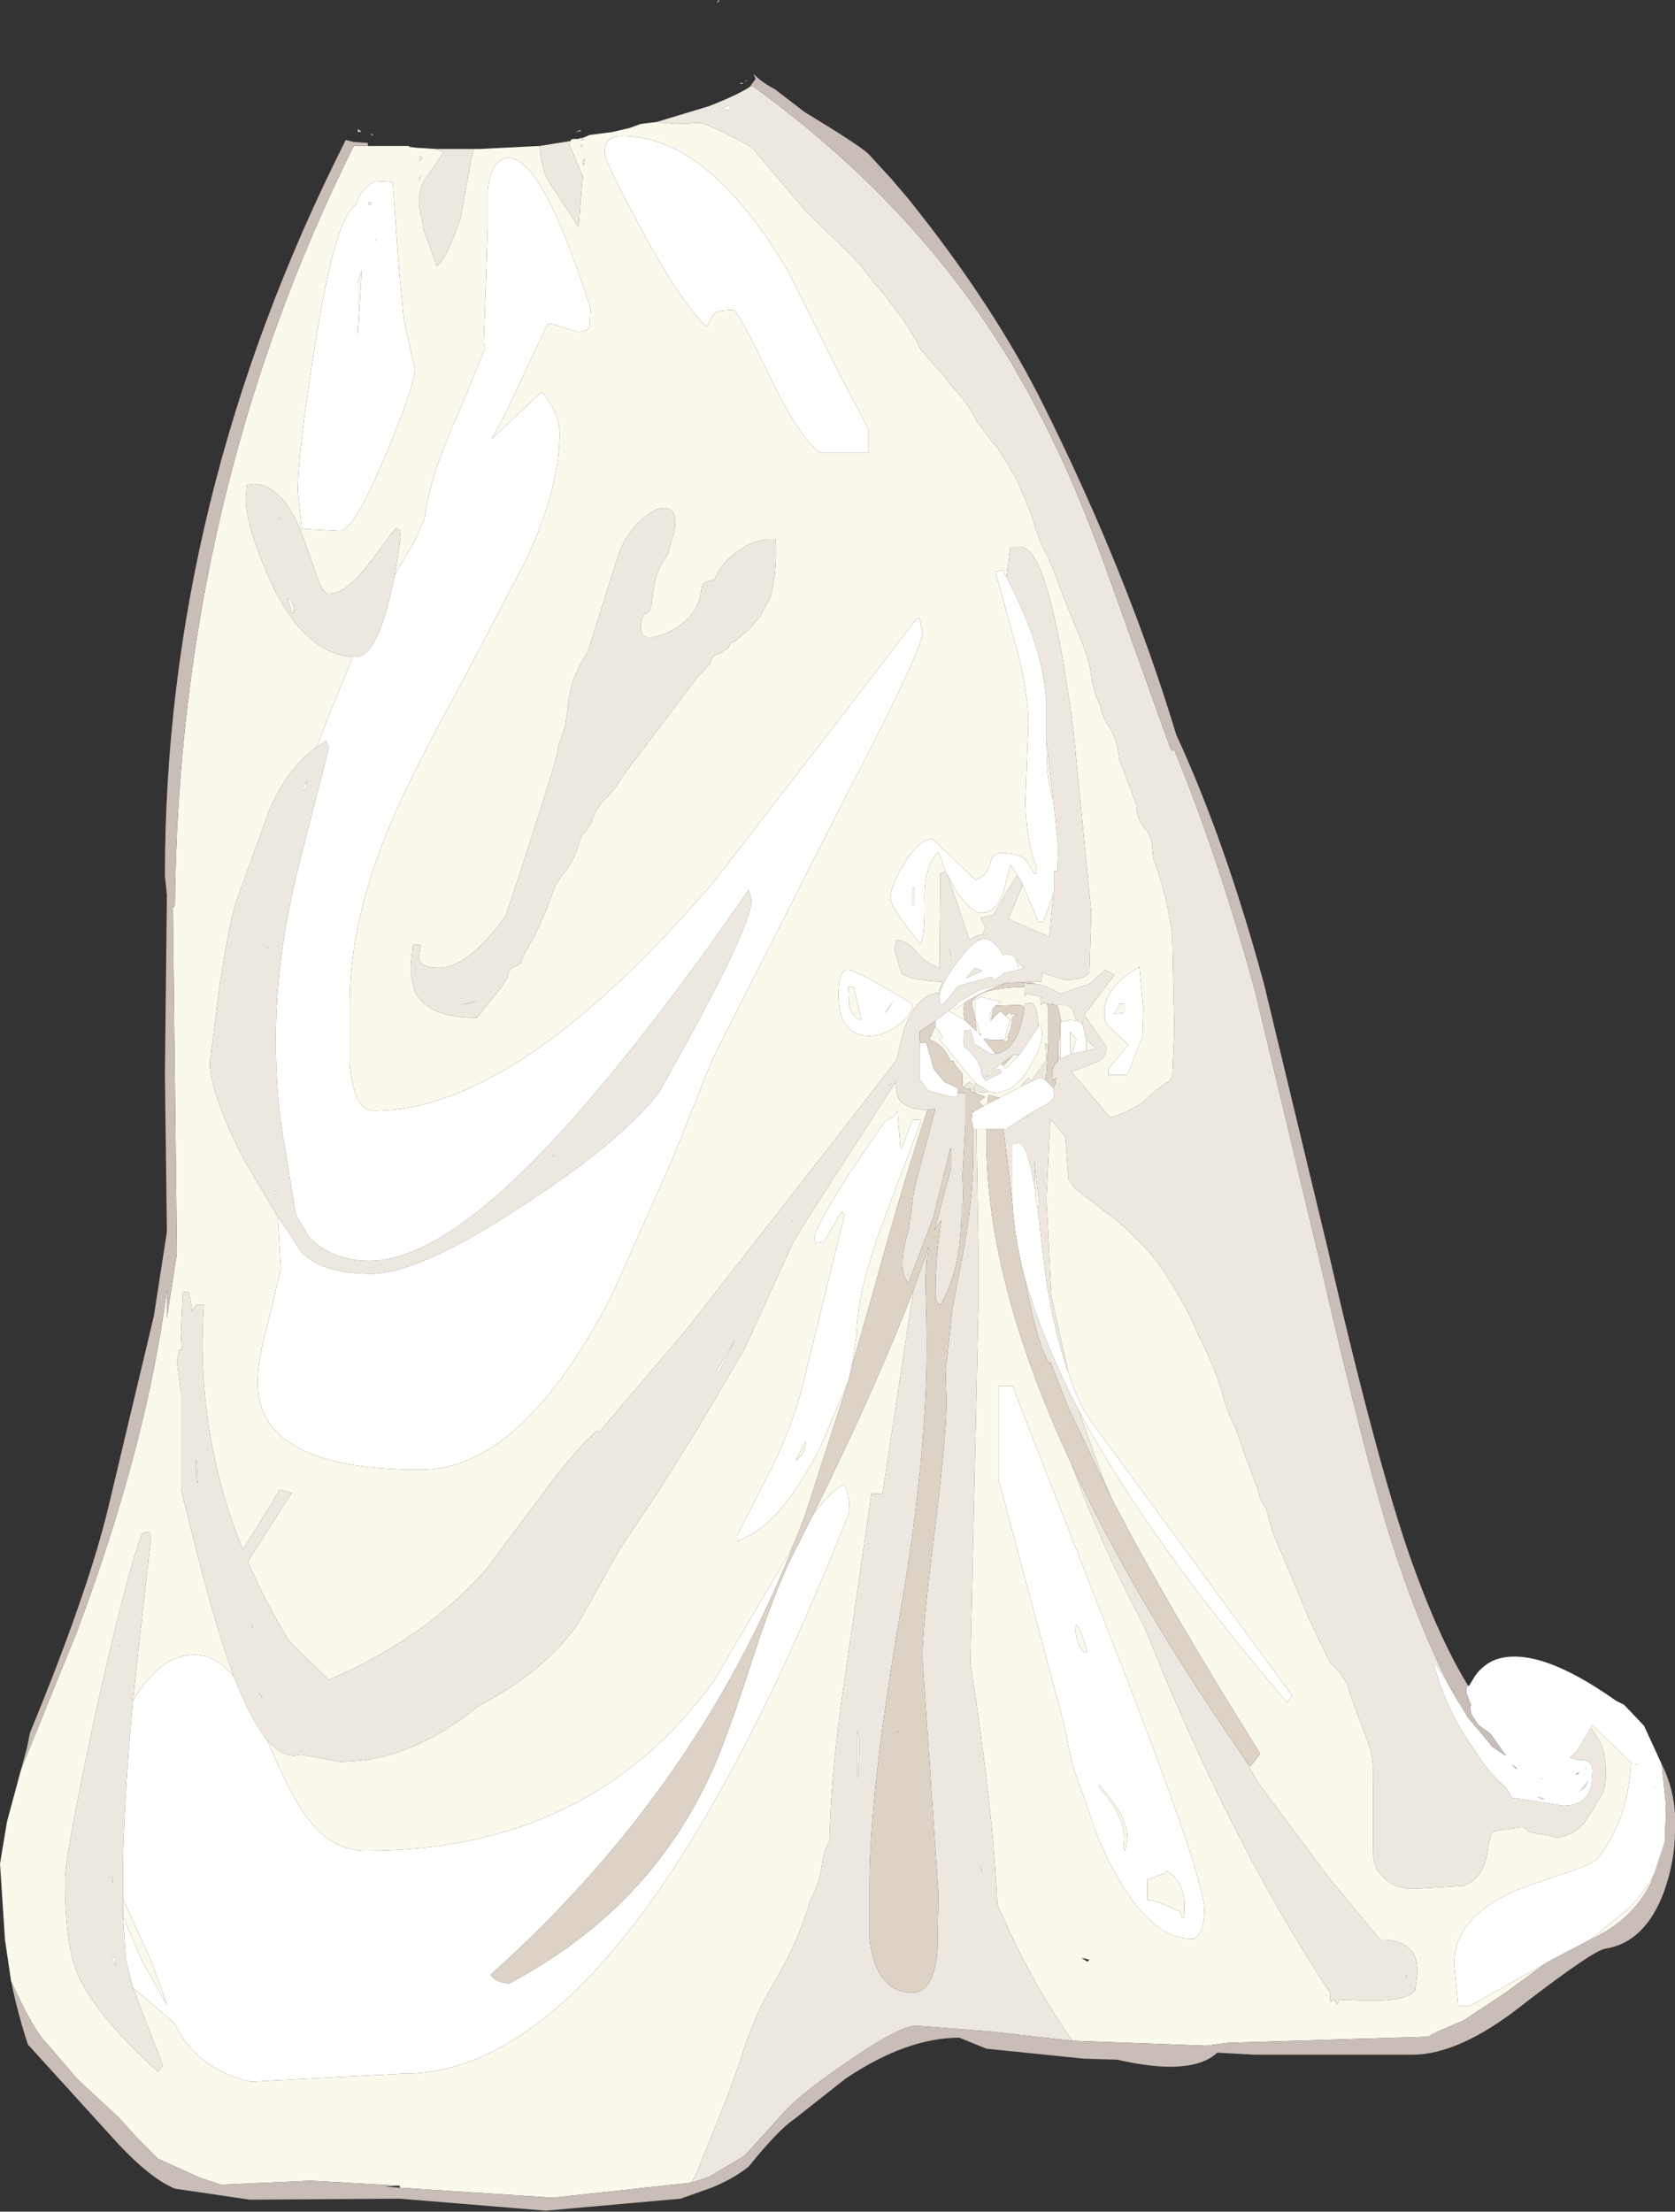 <?xml version="1.0" encoding="UTF-8" standalone="no"?>
<svg xmlns:xlink="http://www.w3.org/1999/xlink" height="110.6px" width="83.8px" xmlns="http://www.w3.org/2000/svg">
  <rect width="100%" height="100%" fill="#333333" stroke="none"/>
  <g transform="matrix(1.0, 0.0, 0.0, 1.0, 0.0, 0.0)">
    <path d="M73.45 85.9 L72.9 85.0 71.9 83.3 71.75 83.3 Q72.45 85.75 73.8 87.55 74.5 88.7 75.35 89.4 L75.65 89.9 76.65 90.05 78.2 90.3 Q79.65 90.3 79.65 88.85 79.8 88.0 79.1 88.0 L79.1 88.05 78.55 87.9 78.9 87.55 79.6 86.4 80.1 87.2 80.25 87.65 Q80.45 88.9 80.2 89.65 L79.5 90.8 79.35 91.0 Q78.95 91.7 77.9 91.9 L77.55 91.8 76.7 91.65 76.45 91.6 Q76.3 91.3 75.9 91.4 L74.9 91.55 Q74.7 91.55 74.6 91.75 L74.45 92.35 Q74.35 93.5 73.65 94.1 L73.25 94.3 70.85 94.45 Q69.65 94.5 69.05 93.7 68.7 93.35 68.7 92.6 L68.7 89.2 Q68.75 87.95 68.45 87.15 L67.55 84.75 67.4 84.2 67.0 83.6 66.55 83.15 65.55 81.1 63.75 76.8 63.65 76.55 63.35 75.45 63.05 74.95 62.95 74.55 62.3 72.8 61.8 71.4 61.5 70.75 61.3 70.2 Q60.85 68.45 59.9 66.65 L59.8 66.4 Q58.9 64.45 57.7 62.85 L57.3 62.4 56.35 61.45 55.9 61.05 55.15 60.5 53.75 59.4 53.45 58.95 53.3 56.85 52.6 56.0 52.55 55.95 52.35 59.95 52.6 64.8 53.45 68.65 Q52.8 66.8 52.35 64.1 L51.9 60.3 52.0 60.3 51.75 58.05 51.75 58.1 51.8 59.55 Q51.4 57.15 50.95 57.15 L50.65 57.2 50.65 59.7 50.65 60.15 50.2 56.45 50.35 56.45 51.35 55.8 51.35 55.9 51.4 55.75 52.5 55.15 52.75 54.85 52.7 54.4 52.8 54.2 52.85 53.9 52.75 53.95 Q52.65 54.2 52.65 53.65 52.65 53.3 52.95 53.05 L52.95 52.8 53.05 52.95 53.6 52.7 54.35 52.55 54.85 52.45 54.35 52.0 54.3 51.8 54.15 51.2 54.1 51.0 54.05 50.95 53.9 51.05 53.85 51.05 53.65 50.45 53.35 50.25 52.85 50.25 52.4 50.2 52.15 50.15 Q52.05 50.45 52.05 49.9 L52.2 49.85 51.35 49.7 Q51.25 50.0 51.25 49.4 L51.25 49.35 51.2 49.15 51.45 49.2 51.8 49.2 Q52.4 49.3 53.05 49.7 L54.5 49.2 55.3 48.5 55.75 48.75 54.25 50.75 55.35 52.35 Q55.35 52.9 54.9 53.1 L53.6 53.6 54.2 54.3 55.55 55.9 56.35 55.6 57.15 55.15 Q57.75 54.55 58.55 54.0 L58.65 53.8 58.75 51.55 58.65 47.0 58.65 46.8 Q58.4 44.75 57.7 42.95 L57.65 42.5 Q57.65 41.85 57.3 41.45 56.85 40.95 56.85 40.25 L56.75 40.0 56.6 39.55 56.1 38.25 56.0 38.0 Q55.9 36.85 55.35 36.15 L55.15 35.7 55.05 35.3 Q54.65 34.5 54.55 33.45 L54.45 33.05 54.2 32.3 53.85 31.45 53.05 29.45 52.85 28.9 52.45 27.9 Q52.0 27.15 51.7 26.05 L51.35 25.1 50.95 24.2 50.8 23.85 49.9 22.4 49.6 22.05 48.85 21.05 Q48.4 20.1 47.6 19.3 L47.35 18.95 46.25 17.7 46.05 17.45 45.85 17.05 45.1 15.85 44.8 15.5 44.25 14.75 43.95 14.4 43.75 14.2 43.55 13.9 43.3 13.6 43.0 13.2 42.45 12.65 40.3 10.55 38.15 8.0 37.95 7.8 37.7 7.45 37.65 7.4 Q36.3 6.6 35.1 6.15 L33.75 6.2 32.85 6.1 35.5 5.3 Q37.0 4.7 37.5 4.35 L37.65 4.3 Q47.05 11.1 51.9 20.5 53.75 23.95 55.55 29.05 L58.6 37.55 58.75 37.5 Q60.95 42.85 62.8 49.6 L65.95 62.75 Q68.45 73.65 69.85 77.8 71.6 83.05 73.45 85.9 M79.35 88.45 L79.3 88.45 79.35 88.4 79.35 88.45 M78.95 88.7 L78.95 88.65 79.0 88.6 79.0 88.65 78.95 88.7 M21.8 7.45 L23.7 7.45 23.6 7.85 23.05 10.85 Q22.4 12.9 21.85 13.3 L21.15 11.35 21.15 11.25 20.95 10.2 Q20.95 9.45 21.25 9.0 L22.2 7.6 21.8 7.45 M27.0 7.3 L28.55 7.05 28.5 7.25 29.15 8.8 28.95 11.35 27.4 9.0 Q27.05 8.3 27.0 7.3 M28.9 6.95 L29.05 6.9 29.15 6.9 29.2 7.0 28.9 6.95 M36.2 5.4 L36.05 5.45 36.55 5.5 36.5 5.25 36.2 5.4 M13.9 60.85 L12.2 58.0 Q10.5 54.65 10.5 53.15 L11.0 49.2 Q11.55 45.65 11.9 44.85 L13.5 40.45 Q14.4 38.4 15.85 37.35 L16.3 37.05 16.45 37.4 15.1 42.7 Q13.8 47.6 13.8 51.95 13.8 54.45 14.1 56.45 L14.8 60.75 15.45 61.85 Q16.6 63.05 18.5 63.05 22.75 63.05 29.95 54.45 33.65 50.05 37.45 44.5 L37.6 45.0 Q37.6 46.45 32.95 54.65 30.95 57.2 26.05 60.35 20.95 63.7 18.55 63.7 15.95 63.7 14.95 62.45 L14.6 61.85 13.9 60.85 M17.65 32.85 Q15.2 32.7 13.5 29.0 12.3 26.3 12.3 24.95 L12.35 24.25 12.65 24.2 Q14.2 24.2 15.2 26.95 L15.85 28.8 Q16.15 29.7 16.45 29.7 17.3 29.7 18.45 28.2 L19.8 26.4 20.0 26.5 20.05 26.85 19.75 28.75 Q18.95 32.85 17.8 32.85 L17.65 32.85 M37.4 27.25 L37.8 27.1 38.4 26.95 38.8 26.95 Q38.9 28.5 38.55 29.85 L38.05 30.8 37.55 31.4 36.8 32.05 Q36.55 32.1 36.45 32.4 L35.95 32.7 Q35.65 32.75 35.55 33.15 L35.2 33.55 34.9 33.85 31.2 38.75 30.85 39.3 30.5 39.75 Q29.8 40.35 29.6 41.1 L29.3 41.6 Q29.0 41.85 28.95 42.25 L28.75 42.8 28.45 43.35 28.0 43.95 27.8 44.25 27.35 45.45 26.75 46.8 26.4 47.4 26.2 47.75 26.05 48.15 25.9 48.3 Q25.45 48.35 25.4 48.85 L25.2 49.2 24.9 49.6 23.85 50.9 Q21.45 50.9 20.75 49.6 L20.55 48.7 20.55 48.25 20.65 47.25 21.05 47.25 20.95 47.9 Q21.05 48.4 21.95 48.4 23.4 48.4 25.3 45.8 L26.1 43.4 27.6 38.7 27.8 37.95 28.0 37.1 28.25 36.4 28.4 35.5 Q28.45 34.3 29.05 33.2 L29.4 32.6 30.95 27.7 Q31.5 26.25 32.7 25.55 32.85 25.45 32.95 25.45 33.95 25.2 33.75 26.5 L33.4 27.75 Q32.75 28.6 32.65 29.85 L32.6 30.1 Q32.6 30.6 32.2 30.75 L32.1 31.0 Q31.9 32.05 32.75 31.85 33.65 31.65 34.35 31.0 35.0 30.4 35.1 29.4 35.15 29.05 35.55 29.05 L35.75 28.95 Q36.15 28.05 36.95 27.55 L37.4 27.25 M47.4 43.75 L48.5 47.0 Q48.8 46.75 49.15 46.75 L49.3 46.4 49.15 46.1 49.05 45.9 49.65 45.75 49.7 45.75 50.85 43.8 50.95 43.85 51.1 44.1 51.15 44.3 50.45 45.95 50.9 46.15 52.5 46.85 52.7 44.7 52.75 44.5 52.75 44.45 52.75 43.55 52.9 43.55 52.95 42.4 52.7 40.05 52.35 37.0 52.35 35.6 Q52.4 32.75 50.35 28.85 L50.55 27.35 51.05 27.35 Q52.5 27.35 53.7 36.5 L54.6 45.65 54.5 48.65 Q54.25 49.0 53.25 49.0 L52.15 48.65 52.15 48.7 52.1 49.1 51.45 49.1 50.4 49.15 49.0 49.5 47.9 50.15 47.9 50.2 47.65 50.4 47.45 50.55 46.8 51.05 46.0 51.6 46.0 51.95 46.05 52.15 46.0 52.15 46.0 53.95 46.45 54.55 47.6 54.85 Q48.1 54.85 47.9 54.7 L47.9 54.65 48.3 54.65 48.3 56.2 48.15 58.8 48.15 58.75 48.2 60.2 48.1 60.2 48.1 59.8 48.1 60.85 Q48.05 63.55 47.05 65.25 46.8 65.15 46.8 64.75 46.8 62.75 47.1 61.0 L46.8 61.45 46.8 61.35 47.6 58.35 47.6 57.55 47.55 57.4 46.7 60.85 45.45 64.15 Q45.15 63.85 45.15 63.15 45.15 62.5 45.45 61.55 L45.75 59.4 46.8 55.45 46.4 55.5 Q45.25 55.5 44.9 54.85 L44.8 54.15 44.75 54.2 40.3 61.1 39.65 62.2 37.25 67.45 34.9 71.45 32.8 74.8 30.95 77.55 30.9 77.65 28.95 81.15 Q27.25 83.6 23.95 85.3 20.55 88.1 17.0 88.1 L15.1 87.75 14.75 87.8 Q14.05 87.8 13.35 87.0 12.55 86.0 11.7 83.85 L11.3 82.7 Q10.45 80.2 9.05 74.45 L9.05 69.6 8.85 68.1 8.95 67.5 9.1 67.5 9.05 66.65 9.15 64.6 9.45 64.6 9.6 65.45 9.6 65.6 9.8 65.25 10.2 65.25 Q9.75 71.55 12.15 77.5 L14.0 74.5 14.6 74.65 13.25 76.75 12.4 78.1 Q13.25 80.05 14.45 82.05 L16.45 84.0 Q21.25 81.95 24.3 78.5 L27.0 74.9 Q28.55 72.75 29.8 71.6 L29.9 71.55 29.95 71.65 34.45 66.35 42.0 56.7 44.85 53.0 45.2 51.55 Q45.9 49.65 47.0 49.65 L47.0 49.55 47.15 49.1 Q45.35 49.0 45.1 48.65 L44.75 47.5 44.85 47.0 Q45.4 47.05 45.85 47.6 46.35 48.2 47.0 48.4 L47.05 43.65 47.3 43.6 47.4 43.75 M28.8 6.6 L29.05 6.5 29.05 6.55 28.8 6.6 M29.15 7.2 L29.1 7.3 29.1 7.35 29.05 7.3 29.15 7.2 M29.2 8.3 L29.15 8.05 29.25 7.95 29.2 8.3 M21.05 8.8 L20.95 9.05 20.95 8.9 21.05 8.8 M21.15 7.85 L20.95 8.1 20.95 7.8 21.15 7.85 M21.8 12.75 L21.8 12.7 21.8 12.75 M14.05 25.95 L14.0 25.9 14.0 25.95 14.05 25.95 M14.7 30.65 Q14.7 29.95 14.4 29.95 L14.6 30.65 14.7 30.65 M15.2 39.45 L15.3 39.5 15.35 39.05 15.15 39.4 15.15 39.45 15.2 39.45 M23.8 50.05 L23.1 50.25 23.8 50.1 23.8 50.05 M27.7 57.75 L27.6 57.85 27.7 57.85 27.7 57.75 M13.5 47.4 L13.3 47.35 13.3 47.4 13.5 47.4 M13.8 59.75 L13.9 59.65 13.7 59.55 13.8 59.75 M9.8 73.75 L9.9 74.2 9.85 73.2 9.8 72.95 9.8 73.75 M6.65 99.4 L8.15 103.3 7.9 103.6 Q4.75 100.75 3.85 98.65 3.25 97.15 3.25 94.0 3.25 92.85 4.7 86.05 6.25 79.0 7.1 76.7 L7.35 76.6 Q7.55 76.55 7.55 76.95 L6.85 83.15 6.65 85.05 Q6.15 90.55 6.15 93.85 L6.15 94.95 6.15 95.85 6.3 98.0 6.65 99.4 M5.95 82.3 L6.0 82.3 6.0 82.25 5.95 82.3 M12.65 81.4 L12.6 81.3 12.6 81.4 12.65 81.4 M12.95 84.65 L13.1 84.9 13.15 84.9 12.95 84.65 M50.55 47.75 L50.4 47.7 50.2 47.75 Q49.7 46.95 49.25 46.95 48.75 46.95 47.85 48.15 47.0 49.35 47.0 49.85 47.0 50.4 47.25 50.15 L47.95 49.3 49.6 48.85 49.8 49.0 50.25 48.65 50.95 48.5 51.25 48.4 50.55 47.75 M51.25 50.35 L51.25 50.2 51.55 50.15 Q51.9 50.15 51.95 51.35 L51.1 52.6 51.0 52.75 50.8 52.75 50.7 52.75 50.1 53.2 49.35 53.75 49.3 53.85 49.45 53.8 49.85 53.45 50.05 53.5 50.1 53.65 49.3 54.05 49.1 53.7 Q49.1 53.05 48.2 52.3 L48.25 51.55 48.55 51.5 48.75 52.2 49.55 52.7 49.8 52.7 Q51.0 52.5 51.25 50.35 M49.5 54.6 L48.75 54.65 48.8 54.15 49.5 54.6 M51.05 54.35 L51.45 53.9 51.6 54.05 52.35 53.0 52.3 52.15 52.45 52.3 52.35 53.75 52.3 54.0 52.1 53.9 Q51.95 53.9 51.05 54.35 M50.6 51.3 L50.6 51.35 50.6 51.3 M50.5 51.65 L50.45 51.95 50.4 51.75 50.5 51.65 M53.6 73.2 Q56.75 80.0 62.2 87.85 L62.95 89.15 66.45 93.85 69.05 97.0 Q71.05 97.0 70.9 98.75 L70.8 99.55 Q70.4 100.05 68.6 100.05 L67.0 100.0 66.9 100.25 66.75 100.0 66.65 100.0 Q66.55 100.3 66.55 99.75 L66.6 99.75 Q62.2 93.1 58.4 84.15 L57.2 81.25 56.75 80.4 Q54.8 76.55 53.6 73.2 M55.65 75.0 L53.45 70.4 52.55 68.1 52.5 68.2 Q51.85 67.1 51.25 63.85 52.1 66.9 53.95 70.5 L55.25 74.1 55.65 75.0 M47.6 48.15 L47.5 47.4 47.5 48.3 47.6 48.15 M48.35 48.9 L48.75 48.4 49.15 48.55 48.35 48.9 M44.7 54.15 L44.8 54.15 44.75 54.0 44.45 54.3 44.7 54.15 M48.2 54.35 L48.5 54.1 48.7 54.25 48.75 54.65 48.55 54.6 48.55 54.45 48.35 54.45 48.2 54.35 M46.75 53.5 L46.8 53.55 47.25 54.1 46.75 53.5 M48.7 55.6 L48.65 55.6 48.65 55.55 48.7 55.6 M48.7 56.45 L48.85 56.45 48.95 62.45 48.95 64.35 48.95 65.35 48.55 83.15 Q49.7 90.65 49.9 95.25 L50.45 96.45 50.95 97.5 Q52.15 99.9 53.65 102.05 L51.8 101.85 49.7 101.6 45.85 101.3 Q45.0 101.3 42.4 103.1 40.0 104.75 39.3 105.55 L37.25 107.8 35.5 108.85 34.6 109.15 34.85 108.65 36.35 104.95 37.05 103.0 Q37.65 100.95 38.75 99.1 39.9 97.2 40.55 95.0 41.05 94.05 41.15 93.05 L41.25 92.6 41.5 92.05 Q41.55 88.7 42.3 83.65 L43.6 74.7 44.15 74.7 45.7 64.5 46.35 62.7 46.35 63.35 46.3 63.9 46.35 66.15 Q46.5 72.1 45.05 80.6 43.5 89.6 43.5 94.25 L43.5 97.0 Q43.85 99.65 45.65 99.65 46.7 99.65 46.9 97.6 L46.95 94.7 46.15 82.9 Q46.15 81.4 46.75 76.65 47.35 71.9 47.35 70.05 L47.3 68.45 47.4 67.75 47.65 65.45 48.15 62.85 Q48.7 59.9 48.7 57.6 L48.7 56.45 M39.6 61.1 L39.65 61.05 39.7 61.05 39.6 61.1 M35.85 68.6 L35.95 68.65 36.8 66.95 35.85 68.6 M44.9 86.55 L44.95 86.65 44.9 86.65 44.9 86.55 M43.0 87.0 L42.9 86.55 42.9 88.9 42.95 88.75 43.0 87.0 M49.0 93.3 L49.15 93.65 49.1 93.3 49.0 93.3 M5.65 94.2 L5.65 93.9 5.6 93.9 5.6 93.85 5.55 93.9 5.6 94.1 5.65 94.15 5.65 94.25 5.65 94.2 M5.6 97.95 L5.8 98.3 5.75 97.85 5.6 97.95 M7.15 101.9 L7.2 101.9 7.15 101.9 M77.3 89.95 L77.15 90.0 76.9 89.85 77.3 89.95 M79.3 89.4 L78.9 89.65 79.05 89.55 79.45 89.05 79.3 89.4 M70.35 98.75 L70.35 98.95 70.4 98.9 70.35 98.75" fill="#ece8df" fill-rule="evenodd" stroke="none"/>
    <path d="M79.6 86.4 L78.9 87.55 78.55 87.9 79.1 88.05 79.1 88.0 Q79.8 88.0 79.65 88.85 79.65 90.3 78.2 90.3 L76.65 90.05 75.65 89.9 75.35 89.4 Q74.5 88.7 73.8 87.55 72.45 85.75 71.75 83.3 L71.9 83.3 72.9 85.0 73.45 85.9 74.55 87.2 74.6 87.3 74.95 87.55 75.35 87.8 74.6 86.75 74.5 86.65 73.95 86.25 73.6 85.7 73.55 85.3 73.6 85.3 73.55 85.15 73.35 84.6 73.4 84.3 73.45 84.3 73.5 84.3 73.8 83.8 Q74.2 83.25 74.8 83.0 76.9 82.25 80.85 85.05 L81.25 85.25 82.25 86.3 83.1 88.15 83.15 88.3 83.15 88.35 83.35 90.3 83.3 92.05 83.1 92.85 Q82.7 94.25 81.35 95.55 L79.55 97.0 77.55 98.05 Q77.4 98.15 77.3 98.2 L73.55 100.3 72.95 100.3 72.75 98.2 Q72.75 95.8 76.05 94.45 L78.5 93.6 Q79.75 93.2 79.95 92.9 81.45 91.0 81.6 88.15 L79.65 86.25 79.6 86.4 M53.85 51.05 L53.9 51.05 54.15 51.2 54.3 51.8 54.35 52.0 54.35 52.55 53.6 52.7 53.05 52.95 53.05 51.75 53.05 51.1 53.1 51.1 53.55 51.0 53.85 51.05 M52.7 54.4 L52.75 54.85 52.5 55.15 51.4 55.75 51.35 55.8 50.35 56.45 50.2 56.45 49.35 56.45 48.85 56.45 48.7 56.45 48.6 56.0 48.65 55.6 48.7 55.6 49.2 55.3 49.4 55.2 50.0 54.9 Q50.65 54.55 51.05 54.35 51.95 53.9 52.1 53.9 L52.3 54.0 52.7 54.4 M50.65 60.15 L50.65 59.7 50.65 57.2 50.95 57.15 Q51.4 57.15 51.8 59.55 L51.8 59.85 51.9 60.3 52.35 64.1 Q52.8 66.8 53.45 68.65 53.9 70.05 54.5 70.95 L64.65 84.8 64.4 85.15 Q57.4 76.95 53.95 70.5 52.1 66.9 51.25 63.85 50.75 61.85 50.65 60.15 M73.9 85.0 L73.95 85.05 73.9 85.0 M77.2 88.95 L77.4 88.95 77.25 88.95 76.8 88.9 77.2 88.95 M75.9 88.45 L75.8 88.35 75.65 88.25 75.85 88.45 75.9 88.45 M79.35 88.45 L79.35 88.4 79.3 88.45 79.35 88.45 M78.95 88.65 L78.85 88.7 78.85 88.75 78.95 88.7 79.0 88.65 79.0 88.6 78.95 88.65 M81.85 88.25 L81.9 88.25 81.85 88.2 81.85 88.25 M36.2 5.4 L36.5 5.25 36.55 5.5 36.05 5.45 36.2 5.4 M35.65 15.8 L35.35 16.35 Q33.9 14.9 32.0 11.3 30.25 8.1 30.25 7.6 30.25 6.8 31.1 6.8 35.45 6.8 39.45 13.6 L41.95 18.6 43.45 21.45 43.45 22.65 41.05 22.65 Q40.0 21.95 38.4 18.6 36.9 15.5 36.7 15.5 35.75 15.5 35.65 15.8 M19.75 28.75 L20.75 27.05 21.25 25.9 Q21.5 23.75 23.05 20.4 L24.25 17.45 24.2 17.1 24.4 11.4 24.4 9.5 Q24.6 7.9 25.45 7.9 27.15 7.9 29.55 15.45 L29.5 16.3 Q29.4 16.6 28.9 16.6 L27.6 16.2 27.4 16.2 25.2 20.85 24.6 21.95 27.1 19.6 Q28.0 20.6 28.0 21.7 28.0 24.35 26.35 27.95 L22.75 34.8 Q20.25 39.3 19.15 42.15 17.5 46.45 17.5 50.15 L17.5 53.2 Q17.7 55.55 18.7 55.55 25.9 55.55 35.75 44.05 L42.2 35.7 45.85 30.95 46.0 30.9 46.15 31.65 Q46.15 32.5 42.15 40.15 L35.65 52.95 33.65 57.95 30.6 64.8 Q26.1 73.5 21.05 73.5 13.25 73.5 12.9 69.5 12.8 68.3 13.4 66.2 L14.05 63.45 13.9 60.85 14.6 61.85 14.95 62.45 Q15.95 63.7 18.55 63.7 20.95 63.7 26.05 60.35 30.95 57.2 32.95 54.65 37.6 46.45 37.6 45.0 L37.45 44.5 Q33.65 50.05 29.95 54.45 22.75 63.05 18.5 63.05 16.6 63.05 15.45 61.85 L14.8 60.75 14.1 56.45 Q13.8 54.45 13.8 51.95 13.8 47.6 15.1 42.7 L16.45 37.4 16.3 37.05 15.85 37.35 16.5 35.65 17.65 32.85 17.8 32.85 Q18.95 32.85 19.75 28.75 M45.65 44.4 L45.65 45.25 45.75 45.25 45.75 44.4 45.65 44.4 M50.95 43.85 L50.55 43.25 50.2 44.6 Q49.85 45.65 49.1 45.65 48.6 45.65 47.8 44.5 L47.4 43.75 47.3 43.6 46.95 42.6 Q46.25 43.25 46.25 44.9 46.3 46.7 46.05 47.2 44.55 45.4 44.55 44.9 44.55 44.35 45.2 43.25 45.95 41.95 46.65 41.95 L48.8 44.0 Q49.4 43.8 49.55 43.15 49.65 42.65 50.1 42.65 51.05 42.65 51.4 43.1 L51.75 43.7 51.85 43.7 51.85 43.35 Q51.35 42.1 51.3 40.1 L51.45 36.2 Q51.45 34.65 50.85 32.4 L49.8 28.6 50.15 28.5 50.35 28.85 Q52.4 32.75 52.35 35.6 L52.35 37.0 Q52.35 38.9 52.6 39.65 L52.7 40.05 52.95 42.4 52.9 43.55 52.75 43.55 52.75 44.45 52.75 44.5 52.7 44.7 52.2 46.1 51.95 46.1 51.1 44.1 50.95 43.85 M11.7 83.85 Q12.55 86.0 13.35 87.0 L13.65 87.65 Q14.65 90.0 15.45 91.0 16.65 92.55 18.3 92.55 29.6 92.55 35.75 84.0 L39.4 77.8 39.7 77.25 Q34.85 89.55 24.55 98.75 24.75 99.1 25.45 99.2 32.55 95.45 35.65 88.5 36.4 86.85 37.75 82.65 38.95 79.0 40.0 77.1 L40.65 75.8 Q41.55 74.55 42.2 74.25 42.5 74.6 42.5 75.6 31.4 103.7 20.2 103.7 L20.1 103.7 12.55 104.1 Q10.3 103.6 9.1 101.85 L8.7 101.15 6.65 99.4 6.3 98.0 6.15 95.85 7.1 98.05 8.35 100.25 7.6 98.15 6.15 94.95 6.15 93.85 Q6.15 90.55 6.65 85.05 8.0 82.75 9.75 82.75 10.8 82.75 11.7 83.85 M47.9 54.65 L47.9 54.7 Q48.1 54.85 47.6 54.85 L46.45 54.55 46.0 53.95 46.0 52.15 46.05 52.15 46.35 52.15 46.7 53.4 46.75 53.5 47.25 54.1 47.9 54.4 47.9 54.65 M46.8 51.05 L47.45 50.55 48.25 51.0 48.85 51.55 49.0 51.7 49.05 51.8 49.05 51.7 48.8 50.95 48.8 50.0 49.05 49.85 50.1 50.1 49.8 50.3 49.7 50.4 49.5 50.75 49.55 51.1 49.6 51.0 50.05 50.55 50.3 50.8 50.55 51.0 50.3 51.8 50.35 51.9 50.2 52.0 50.05 52.0 49.5 52.0 49.45 51.95 49.2 51.95 49.8 52.7 49.55 52.7 48.75 52.2 48.55 51.5 48.25 51.55 48.2 52.3 Q49.1 53.05 49.1 53.7 L49.3 54.05 50.1 53.65 50.05 53.5 49.85 53.45 49.45 53.8 49.35 53.75 50.1 53.2 50.2 53.3 50.3 53.45 51.0 52.75 51.1 52.6 51.95 51.35 52.0 51.25 52.05 51.25 52.15 51.6 Q52.15 52.3 51.55 53.3 50.8 54.65 49.7 54.65 L49.5 54.6 48.8 54.15 48.2 53.45 47.0 51.95 47.15 51.85 46.8 51.3 46.8 51.05 M47.65 50.4 L47.9 50.2 47.9 50.15 49.0 49.5 50.4 49.15 49.95 49.3 Q48.85 49.75 48.25 50.15 L47.85 50.45 47.65 50.4 M19.65 9.1 L19.95 13.3 20.2 15.95 20.75 18.45 Q20.75 19.3 19.25 22.85 17.7 26.55 17.0 26.55 L15.1 26.45 14.9 24.6 Q14.9 22.55 15.8 17.0 16.8 10.8 17.8 10.25 18.05 9.4 18.8 9.05 L19.65 9.1 M18.45 10.1 L18.45 10.25 18.55 10.25 18.55 10.1 18.45 10.1 M17.9 14.15 L17.9 16.75 18.1 13.5 17.9 14.15 M18.85 12.1 L18.8 11.95 18.8 12.0 18.85 12.1 M15.2 39.45 L15.15 39.45 15.15 39.4 15.35 39.05 15.3 39.5 15.2 39.45 M13.8 59.75 L13.7 59.55 13.9 59.65 13.8 59.75 M13.5 47.4 L13.3 47.4 13.3 47.35 13.5 47.4 M27.7 57.75 L27.7 57.85 27.6 57.85 27.7 57.75 M12.95 84.65 L13.15 84.9 13.1 84.9 12.95 84.65 M56.0 50.2 L56.0 50.25 55.75 50.7 56.25 50.65 56.25 50.2 56.0 50.2 M50.95 48.5 L50.25 48.65 49.8 49.0 49.6 48.85 47.95 49.3 47.25 50.15 Q47.0 50.4 47.0 49.85 47.0 49.35 47.85 48.15 48.75 46.95 49.25 46.95 49.7 46.95 50.2 47.75 L50.4 47.7 50.55 47.75 Q50.95 48.0 50.95 48.45 L50.95 48.5 M55.55 51.4 Q55.25 51.2 55.25 50.65 55.25 49.35 57.0 48.35 L57.2 50.4 57.15 51.85 56.4 53.75 55.55 53.75 Q55.45 54.0 55.45 53.45 L56.45 52.25 55.55 51.4 M53.6 52.7 L53.85 52.0 53.55 51.6 53.55 52.6 53.6 52.7 M48.35 48.9 L49.15 48.55 48.75 48.4 48.35 48.9 M42.4 48.5 Q42.85 48.5 45.65 50.2 45.65 50.75 44.95 51.25 44.25 51.8 43.5 51.8 41.95 51.8 41.95 49.75 41.95 48.5 42.4 48.5 M42.45 49.35 L42.5 50.35 Q42.7 50.95 43.1 51.0 L42.7 49.35 42.45 49.35 M44.3 50.65 L44.75 50.0 44.3 50.6 44.3 50.65 M44.7 54.15 L44.45 54.3 44.75 54.0 44.8 54.15 44.7 54.15 M39.6 61.1 L39.7 61.05 39.65 61.05 39.6 61.1 M42.45 69.05 L41.05 72.35 Q39.0 76.35 37.0 77.0 36.9 77.3 36.9 76.75 L38.25 74.1 Q39.75 71.25 40.3 68.7 L42.25 60.75 42.1 60.6 41.2 62.15 40.85 62.1 Q40.75 62.45 40.75 61.85 40.75 61.45 42.45 58.75 L44.25 56.1 44.7 55.85 44.9 55.55 45.05 57.4 45.1 57.45 45.65 56.0 46.1 56.0 44.05 61.45 Q42.85 64.8 42.85 66.85 L42.6 68.4 42.45 69.05 M40.3 72.1 L39.8 73.05 Q40.35 72.65 40.3 72.05 L40.3 72.1 M35.85 68.6 L36.8 66.95 35.95 68.65 35.85 68.6 M50.65 69.3 L55.75 82.35 Q60.25 93.85 60.25 95.5 60.25 96.65 59.75 96.95 57.2 97.1 54.95 91.95 L53.65 88.25 53.2 86.1 49.95 73.95 49.95 69.3 50.65 69.3 M54.4 82.6 Q54.0 81.25 53.8 81.25 53.8 82.15 54.2 82.6 L54.4 82.6 M59.25 95.3 Q59.25 94.05 58.35 93.55 L58.35 93.65 57.4 94.0 57.4 95.0 Q57.8 95.0 59.05 95.6 59.25 96.4 59.25 95.3 M56.4 91.8 Q56.4 90.85 55.0 89.25 L55.0 89.4 Q56.5 91.05 56.2 92.4 L56.3 92.55 56.4 91.8 M5.6 93.9 L5.65 93.9 5.65 94.2 5.65 94.15 5.6 94.1 5.6 93.9 M5.6 97.95 L5.75 97.85 5.8 98.3 5.6 97.95 M82.75 89.4 L82.8 89.4 82.8 89.35 82.75 89.4 M79.3 89.4 L79.45 89.05 79.05 89.55 78.9 89.65 79.3 89.4 M77.3 89.95 L76.9 89.85 77.15 90.0 77.3 89.95" fill="#ffffff" fill-rule="evenodd" stroke="none"/>
    <path d="M32.85 6.1 L33.75 6.2 35.1 6.15 Q36.3 6.6 37.65 7.4 L37.7 7.45 37.95 7.8 38.15 8.0 40.3 10.55 42.45 12.65 43.0 13.2 43.3 13.6 43.55 13.9 43.75 14.2 43.95 14.4 44.25 14.75 44.8 15.5 45.1 15.85 45.85 17.05 46.05 17.45 46.25 17.7 47.35 18.95 47.6 19.3 Q48.4 20.1 48.85 21.05 L49.6 22.05 49.9 22.4 50.8 23.85 50.95 24.2 51.35 25.1 51.7 26.05 Q52.0 27.15 52.45 27.9 L52.85 28.9 53.05 29.45 53.85 31.45 54.2 32.3 54.45 33.05 54.55 33.45 Q54.65 34.5 55.05 35.3 L55.15 35.7 55.35 36.15 Q55.9 36.85 56.0 38.0 L56.1 38.25 56.6 39.55 56.75 40.0 56.85 40.25 Q56.85 40.95 57.3 41.45 57.65 41.85 57.65 42.5 L57.7 42.95 Q58.4 44.75 58.65 46.8 L58.65 47.0 58.75 51.55 58.65 53.8 58.55 54.0 Q57.75 54.55 57.15 55.15 L56.35 55.6 55.55 55.9 54.2 54.3 53.6 53.6 54.9 53.1 Q55.35 52.9 55.35 52.35 L54.25 50.75 55.75 48.75 55.3 48.5 54.5 49.2 53.05 49.7 Q52.4 49.3 51.8 49.2 L51.45 49.1 52.1 49.1 52.15 48.7 52.15 48.65 53.25 49.0 Q54.25 49.0 54.5 48.65 L54.6 45.65 53.7 36.5 Q52.5 27.35 51.05 27.35 L50.55 27.35 50.35 28.85 50.15 28.5 49.8 28.6 50.85 32.4 Q51.45 34.65 51.45 36.2 L51.3 40.1 Q51.35 42.1 51.85 43.35 L51.85 43.7 51.75 43.7 51.4 43.1 Q51.05 42.65 50.1 42.65 49.65 42.65 49.55 43.15 49.4 43.8 48.8 44.0 L46.65 41.95 Q45.95 41.95 45.2 43.25 44.55 44.35 44.55 44.9 44.55 45.4 46.05 47.2 46.3 46.7 46.25 44.9 46.25 43.25 46.95 42.6 L47.3 43.6 47.05 43.65 47.0 48.4 Q46.35 48.2 45.85 47.6 45.4 47.05 44.85 47.0 L44.75 47.5 45.1 48.65 Q45.35 49.0 47.15 49.1 L47.0 49.55 47.0 49.65 Q45.9 49.65 45.2 51.55 L44.85 53.0 42.0 56.7 34.45 66.35 29.95 71.65 29.9 71.55 29.8 71.6 Q28.55 72.75 27.0 74.9 L24.3 78.5 Q21.25 81.95 16.45 84.0 L14.45 82.05 Q13.25 80.05 12.4 78.1 L13.25 76.75 14.6 74.65 14.0 74.5 12.15 77.5 Q9.75 71.55 10.2 65.25 L9.8 65.25 9.6 65.6 9.6 65.45 9.45 64.6 9.15 64.6 9.05 66.65 9.1 67.5 8.95 67.5 8.85 68.1 9.05 69.6 9.05 74.45 Q10.45 80.2 11.3 82.7 L11.7 83.85 Q10.8 82.75 9.75 82.75 8.0 82.75 6.65 85.05 L6.85 83.15 7.55 76.95 Q7.55 76.55 7.35 76.6 L7.1 76.7 Q6.25 79.0 4.7 86.05 3.25 92.85 3.25 94.0 3.25 97.15 3.85 98.65 4.75 100.75 7.9 103.6 L8.15 103.3 6.65 99.4 8.7 101.15 9.1 101.85 Q10.3 103.6 12.55 104.1 L20.1 103.7 20.2 103.7 Q31.4 103.7 42.5 75.6 42.5 74.6 42.2 74.25 41.55 74.55 40.65 75.8 43.85 69.35 45.7 64.5 L44.15 74.7 43.6 74.7 42.3 83.65 Q41.55 88.7 41.5 92.05 L41.25 92.6 41.15 93.05 Q41.05 94.05 40.55 95.0 39.9 97.2 38.75 99.1 37.65 100.95 37.05 103.0 L36.35 104.95 34.85 108.65 34.6 109.15 27.65 109.9 20.0 109.4 20.0 109.3 15.55 109.05 11.05 109.25 10.0 108.9 7.9 107.95 6.9 106.95 5.95 105.9 3.85 103.95 2.4 102.25 Q1.7 101.6 0.55 99.05 L0.25 97.0 0.0 93.2 0.35 91.1 1.05 88.5 3.85 81.6 Q7.35 72.25 8.35 64.5 L8.35 65.9 8.85 62.7 8.65 45.4 8.75 45.3 Q8.95 24.85 17.7 7.3 L18.4 7.3 20.45 7.3 20.5 7.35 20.95 7.4 21.05 7.4 21.8 7.45 22.2 7.6 21.25 9.0 Q20.95 9.45 20.95 10.2 L21.15 11.25 21.15 11.35 21.85 13.3 Q22.4 12.9 23.05 10.85 L23.6 7.85 23.7 7.45 24.0 7.45 27.0 7.3 Q27.05 8.3 27.4 9.0 L28.95 11.35 29.15 8.8 28.5 7.25 28.55 7.05 Q28.55 6.95 28.7 6.95 L28.9 6.95 29.2 7.0 29.15 6.9 29.5 6.75 30.65 6.6 31.5 6.4 32.05 6.2 32.85 6.1 M51.25 49.35 L51.25 49.4 Q51.25 50.0 51.35 49.7 L52.2 49.85 52.05 49.9 Q52.05 50.45 52.15 50.15 L52.4 50.2 52.45 50.55 52.45 52.0 52.45 52.3 52.3 52.15 52.35 53.0 51.6 54.05 51.45 53.9 51.05 54.35 Q50.65 54.55 50.0 54.9 L49.45 54.75 49.4 55.2 49.2 55.3 48.95 55.1 49.3 54.85 48.75 54.65 49.5 54.6 49.7 54.65 Q50.8 54.65 51.55 53.3 52.15 52.3 52.15 51.6 L52.05 51.25 52.0 51.25 51.95 51.35 Q51.9 50.15 51.55 50.15 L51.25 50.2 51.25 50.35 51.05 50.25 49.8 50.3 50.1 50.1 49.05 49.85 48.8 50.0 48.8 50.95 49.05 51.7 49.0 51.7 48.85 51.55 48.8 51.05 48.7 50.5 48.65 50.35 Q48.55 50.1 48.75 49.95 49.2 49.4 51.25 49.35 M52.85 50.25 L53.35 50.25 53.65 50.45 53.85 51.05 53.55 51.0 53.1 51.1 52.95 50.4 52.85 50.25 M53.9 51.05 L54.05 50.95 54.1 51.0 54.15 51.2 53.9 51.05 M54.35 52.0 L54.85 52.45 54.35 52.55 54.35 52.0 M53.05 52.95 L52.95 52.8 52.95 52.1 53.05 51.75 53.05 52.95 M51.4 55.75 L51.35 55.9 51.35 55.8 51.4 55.75 M51.8 59.55 L51.75 58.1 51.75 58.05 52.0 60.3 51.9 60.3 51.8 59.85 51.8 59.55 M53.45 68.65 L52.6 64.8 52.35 59.95 52.55 55.95 52.6 56.0 53.3 56.85 53.45 58.95 53.75 59.4 55.15 60.5 55.9 61.05 56.35 61.45 57.3 62.4 57.7 62.85 Q58.9 64.45 59.8 66.4 L59.9 66.65 Q60.85 68.45 61.3 70.2 L61.5 70.75 61.8 71.4 62.3 72.8 62.95 74.55 63.05 74.95 63.35 75.45 63.65 76.55 63.75 76.8 65.55 81.1 66.55 83.15 67.0 83.6 67.4 84.2 67.55 84.75 68.45 87.15 Q68.75 87.95 68.7 89.2 L68.7 92.6 Q68.7 93.35 69.05 93.7 69.65 94.5 70.85 94.45 L73.25 94.3 73.65 94.1 Q74.35 93.5 74.45 92.35 L74.6 91.75 Q74.7 91.55 74.9 91.55 L75.9 91.4 Q76.3 91.3 76.45 91.6 L76.7 91.65 77.55 91.8 77.9 91.9 Q78.95 91.7 79.35 91.0 L79.5 90.8 80.2 89.65 Q80.45 88.9 80.25 87.65 L80.1 87.2 79.6 86.4 79.65 86.25 81.6 88.15 Q81.45 91.0 79.95 92.9 79.75 93.2 78.5 93.6 L76.05 94.45 Q72.75 95.8 72.75 98.2 L72.95 100.3 73.55 100.3 77.3 98.2 75.25 99.7 73.2 101.05 71.9 101.6 71.45 101.85 61.6 102.15 61.45 102.15 60.35 102.3 53.65 102.05 Q52.15 99.9 50.95 97.5 L50.45 96.45 49.9 95.25 Q49.7 90.65 48.55 83.15 L48.95 65.35 48.95 64.35 48.95 62.45 48.85 56.45 49.35 56.45 Q49.2 63.8 53.6 73.2 54.8 76.55 56.75 80.4 L57.2 81.25 58.4 84.15 Q62.2 93.1 66.6 99.75 L66.55 99.75 Q66.55 100.3 66.65 100.0 L66.75 100.0 66.9 100.25 67.0 100.0 68.6 100.05 Q70.4 100.05 70.8 99.55 L70.9 98.75 Q71.05 97.0 69.05 97.0 L66.45 93.85 62.95 89.15 62.2 87.85 62.55 88.35 63.05 87.7 Q58.35 80.2 55.65 75.0 L55.25 74.1 53.95 70.5 Q57.4 76.95 64.4 85.15 L64.65 84.8 54.5 70.95 Q53.9 70.05 53.45 68.65 M79.55 97.0 L81.35 95.55 Q82.7 94.25 83.1 92.85 L83.3 92.05 82.6 94.15 Q81.65 96.05 79.55 97.0 M81.85 88.25 L81.85 88.2 81.9 88.25 81.85 88.25 M13.9 60.85 L14.05 63.45 13.4 66.2 Q12.8 68.3 12.9 69.5 13.25 73.5 21.05 73.5 26.1 73.5 30.6 64.8 L33.65 57.95 35.65 52.95 42.15 40.15 Q46.15 32.5 46.15 31.65 L46.0 30.9 45.85 30.95 42.2 35.7 35.75 44.05 Q25.9 55.55 18.7 55.55 17.7 55.55 17.5 53.2 L17.5 50.15 Q17.5 46.45 19.15 42.15 20.25 39.3 22.75 34.8 L26.35 27.95 Q28.0 24.35 28.0 21.7 28.0 20.6 27.1 19.6 L24.6 21.95 25.2 20.85 27.4 16.2 27.6 16.2 28.9 16.6 Q29.4 16.6 29.5 16.3 L29.55 15.45 Q27.15 7.9 25.45 7.9 24.6 7.9 24.4 9.5 L24.4 11.4 24.2 17.1 24.25 17.45 23.05 20.4 Q21.5 23.75 21.25 25.9 L20.75 27.05 19.75 28.75 20.05 26.85 20.0 26.5 19.8 26.4 18.45 28.2 Q17.3 29.7 16.45 29.7 16.15 29.7 15.85 28.8 L15.2 26.95 Q14.2 24.2 12.65 24.2 L12.35 24.25 12.3 24.95 Q12.3 26.3 13.5 29.0 15.2 32.7 17.65 32.85 L16.5 35.65 15.85 37.35 Q14.4 38.4 13.5 40.45 L11.9 44.85 Q11.55 45.65 11.0 49.2 L10.5 53.15 Q10.5 54.65 12.2 58.0 L13.9 60.85 M35.65 15.8 Q35.75 15.5 36.7 15.5 36.9 15.5 38.4 18.6 40.0 21.95 41.05 22.65 L43.45 22.65 43.45 21.45 41.95 18.6 39.45 13.6 Q35.45 6.8 31.1 6.8 30.25 6.8 30.25 7.6 30.25 8.1 32.0 11.3 33.9 14.9 35.35 16.35 L35.65 15.8 M37.4 27.25 L36.95 27.55 Q36.15 28.05 35.75 28.95 L35.55 29.05 Q35.15 29.05 35.1 29.4 35.0 30.4 34.35 31.0 33.65 31.65 32.75 31.85 31.9 32.05 32.1 31.0 L32.2 30.75 Q32.6 30.6 32.6 30.1 L32.65 29.85 Q32.75 28.6 33.4 27.75 L33.75 26.5 Q33.95 25.2 32.95 25.45 32.85 25.45 32.7 25.55 31.5 26.25 30.95 27.7 L29.4 32.6 29.05 33.2 Q28.45 34.3 28.4 35.5 L28.25 36.4 28.0 37.1 27.8 37.95 27.6 38.7 26.1 43.4 25.3 45.8 Q23.4 48.4 21.95 48.4 21.05 48.4 20.95 47.9 L21.05 47.25 20.65 47.25 20.55 48.25 20.55 48.7 20.75 49.6 Q21.45 50.9 23.85 50.9 L24.9 49.6 25.2 49.2 25.4 48.85 Q25.45 48.35 25.9 48.3 L26.05 48.15 26.2 47.75 26.4 47.4 26.75 46.8 27.35 45.45 27.8 44.25 28.0 43.95 28.45 43.35 28.75 42.8 28.95 42.25 Q29.0 41.85 29.3 41.6 L29.6 41.1 Q29.8 40.35 30.5 39.75 L30.85 39.3 31.2 38.75 34.9 33.85 35.2 33.55 35.55 33.15 Q35.65 32.75 35.95 32.7 L36.45 32.4 Q36.55 32.1 36.8 32.05 L37.55 31.4 38.05 30.8 38.55 29.85 Q38.9 28.5 38.8 26.95 L38.4 26.95 37.8 27.1 37.4 27.25 M47.4 43.75 L47.8 44.5 Q48.6 45.65 49.1 45.65 49.85 45.65 50.2 44.6 L50.55 43.25 50.95 43.85 50.85 43.8 49.7 45.75 49.65 45.75 49.05 45.9 49.15 46.1 49.3 46.4 49.15 46.75 Q48.8 46.75 48.5 47.0 L47.4 43.75 M45.65 44.4 L45.75 44.4 45.75 45.25 45.65 45.25 45.65 44.4 M51.1 44.1 L51.95 46.1 52.2 46.1 52.7 44.7 52.5 46.85 50.9 46.15 50.45 45.95 51.15 44.3 51.1 44.1 M52.75 44.45 L52.75 43.55 52.75 44.45 M52.7 40.05 L52.6 39.65 Q52.35 38.9 52.35 37.0 L52.7 40.05 M13.35 87.0 Q14.05 87.8 14.75 87.8 L15.1 87.75 17.0 88.1 Q20.55 88.1 23.95 85.3 27.25 83.6 28.95 81.15 L30.9 77.65 30.95 77.55 32.8 74.8 34.9 71.45 37.25 67.45 39.65 62.2 40.3 61.1 44.75 54.2 44.8 54.15 44.9 54.85 Q45.25 55.5 46.4 55.5 45.2 59.05 43.7 64.55 L42.6 68.4 42.85 66.85 Q42.85 64.8 44.05 61.45 L46.1 56.0 45.65 56.0 45.1 57.45 45.05 57.4 44.9 55.55 44.7 55.85 44.25 56.1 42.45 58.75 Q40.75 61.45 40.75 61.85 40.75 62.45 40.85 62.1 L41.2 62.15 42.1 60.6 42.25 60.75 40.3 68.7 Q39.75 71.25 38.25 74.1 L36.9 76.75 Q36.9 77.3 37.0 77.0 39.0 76.35 41.05 72.35 L42.45 69.05 40.25 75.85 39.7 77.25 39.4 77.8 35.75 84.0 Q29.6 92.55 18.3 92.55 16.65 92.55 15.45 91.0 14.65 90.0 13.65 87.65 L13.35 87.0 M46.8 61.35 L46.8 61.45 46.75 61.55 46.8 61.35 M47.45 50.55 L47.65 50.4 47.85 50.45 48.25 50.15 48.2 50.55 48.25 51.0 47.45 50.55 M29.2 8.3 L29.25 7.95 29.15 8.05 29.2 8.3 M29.15 7.2 L29.05 7.3 29.1 7.35 29.1 7.3 29.15 7.2 M18.45 10.1 L18.55 10.1 18.55 10.25 18.45 10.25 18.45 10.1 M19.65 9.1 L18.8 9.05 Q18.05 9.4 17.8 10.25 16.8 10.8 15.8 17.0 14.9 22.55 14.9 24.6 L15.1 26.45 17.0 26.55 Q17.7 26.55 19.25 22.85 20.75 19.3 20.75 18.45 L20.2 15.95 19.95 13.3 19.65 9.1 M21.15 7.85 L20.95 7.8 20.95 8.1 21.15 7.85 M21.05 8.8 L20.95 8.9 20.95 9.05 21.05 8.8 M21.8 12.75 L21.8 12.7 21.8 12.75 M18.85 12.1 L18.8 12.0 18.8 11.95 18.85 12.1 M17.9 14.15 L18.1 13.5 17.9 16.75 17.9 14.15 M14.7 30.65 L14.6 30.65 14.4 29.95 Q14.7 29.95 14.7 30.65 M14.05 25.95 L14.0 25.95 14.0 25.9 14.05 25.95 M23.8 50.05 L23.8 50.1 23.1 50.25 23.8 50.05 M9.8 73.75 L9.8 72.95 9.85 73.2 9.9 74.2 9.8 73.75 M12.65 81.4 L12.6 81.4 12.6 81.3 12.65 81.4 M5.95 82.3 L6.0 82.25 6.0 82.3 5.95 82.3 M56.0 50.2 L56.25 50.2 56.25 50.65 55.75 50.7 56.0 50.25 56.0 50.2 M50.55 47.75 L51.25 48.4 50.95 48.5 50.95 48.45 Q50.95 48.0 50.55 47.75 M50.3 50.8 L50.55 50.6 50.55 50.75 50.65 50.7 50.9 50.75 50.85 50.75 50.65 50.85 50.6 51.3 50.6 51.35 50.5 51.65 50.4 51.75 50.45 51.95 50.4 52.05 50.3 52.1 50.2 52.0 50.35 51.9 50.3 51.8 50.55 51.0 50.3 50.8 M49.6 51.0 L49.55 51.1 49.5 50.75 49.7 50.4 49.6 50.95 49.6 51.0 M50.7 52.75 L50.8 52.75 51.0 52.75 50.3 53.45 50.2 53.3 50.7 52.75 M49.45 53.8 L49.3 53.85 49.35 53.75 49.45 53.8 M53.6 52.7 L53.55 52.6 53.55 51.6 53.85 52.0 53.6 52.7 M55.55 51.4 L56.45 52.25 55.45 53.45 Q55.45 54.0 55.55 53.75 L56.4 53.75 57.15 51.85 57.2 50.4 57.0 48.35 Q55.25 49.35 55.25 50.65 55.25 51.2 55.55 51.4 M47.6 48.15 L47.5 48.3 47.5 47.4 47.6 48.15 M44.3 50.65 L44.3 50.6 44.75 50.0 44.3 50.65 M42.45 49.35 L42.7 49.35 43.1 51.0 Q42.7 50.95 42.5 50.35 L42.45 49.35 M42.4 48.5 Q41.95 48.5 41.95 49.75 41.95 51.8 43.5 51.8 44.25 51.8 44.95 51.25 45.65 50.75 45.65 50.2 42.85 48.5 42.4 48.5 M46.8 51.3 L47.15 51.85 47.0 51.95 48.2 53.45 48.8 54.15 48.75 54.65 48.7 54.25 48.5 54.1 48.2 54.35 48.15 54.3 48.15 54.25 48.15 53.7 47.75 53.2 47.7 53.05 47.55 53.05 Q47.2 52.2 46.5 52.0 L46.8 51.3 M46.35 63.35 L46.35 62.7 46.45 62.3 46.35 63.35 M40.3 72.1 L40.3 72.05 Q40.35 72.65 39.8 73.05 L40.3 72.1 M43.0 87.0 L42.95 88.75 42.9 88.9 42.9 86.55 43.0 87.0 M50.65 69.3 L49.95 69.3 49.95 73.95 53.2 86.1 53.65 88.25 54.95 91.95 Q57.2 97.1 59.75 96.95 60.25 96.65 60.25 95.5 60.25 93.85 55.75 82.35 L50.65 69.3 M54.4 82.6 L54.2 82.6 Q53.8 82.15 53.8 81.25 54.0 81.25 54.4 82.6 M56.4 91.8 L56.3 92.55 56.2 92.4 Q56.5 91.05 55.0 89.4 L55.0 89.25 Q56.4 90.85 56.4 91.8 M59.25 95.3 Q59.25 96.4 59.05 95.6 57.8 95.0 57.4 95.0 L57.4 94.0 58.35 93.65 58.35 93.55 Q59.25 94.05 59.25 95.3 M49.0 93.3 L49.1 93.3 49.15 93.65 49.0 93.3 M54.4 98.1 L54.5 98.0 54.1 97.9 54.4 98.1 M5.65 94.2 L5.65 94.25 5.65 94.15 5.65 94.2 M5.6 94.1 L5.55 93.9 5.6 93.85 5.6 93.9 5.6 94.1 M6.15 95.85 L6.15 94.95 7.6 98.15 8.35 100.25 7.1 98.05 6.15 95.85 M7.15 101.9 L7.2 101.9 7.15 101.9 M82.75 89.4 L82.8 89.35 82.8 89.4 82.75 89.4 M70.35 98.75 L70.4 98.9 70.35 98.95 70.35 98.75" fill="#faf9eb" fill-rule="evenodd" stroke="none"/>
    <path d="M73.45 85.9 Q71.6 83.05 69.85 77.8 68.45 73.65 65.95 62.75 L62.8 49.6 Q60.95 42.85 58.75 37.5 L58.6 37.55 55.55 29.05 Q53.75 23.95 51.9 20.5 47.05 11.1 37.65 4.3 L37.5 4.35 37.8 3.95 37.7 3.7 Q38.15 4.15 38.75 4.45 L40.25 5.6 Q43.05 7.3 43.45 7.7 L44.6 8.95 45.45 9.95 Q49.75 15.3 52.25 20.35 56.45 28.8 58.85 36.75 61.3 42.05 63.25 49.25 L66.45 62.55 Q69.1 74.05 70.85 78.7 72.1 82.1 73.45 84.3 L73.4 84.3 73.35 84.6 73.55 85.15 73.6 85.3 73.55 85.3 73.6 85.7 73.95 86.25 74.5 86.65 74.6 86.75 75.35 87.8 74.95 87.55 74.6 87.3 74.55 87.2 73.45 85.9 M77.3 98.2 Q77.4 98.15 77.55 98.05 L79.55 97.0 Q81.65 96.05 82.6 94.15 L83.3 92.05 83.35 90.3 83.15 88.35 83.15 88.3 83.1 88.15 83.2 88.35 Q83.9 89.85 83.8 91.55 83.8 93.05 83.25 94.6 82.3 97.15 80.3 97.45 79.7 97.55 76.25 100.2 73.05 102.75 70.65 102.75 L62.8 102.75 60.9 102.65 Q59.6 103.85 55.9 103.0 L54.25 102.95 49.35 102.45 48.0 101.9 Q45.35 101.9 42.3 103.95 L39.7 106.0 Q38.95 106.5 37.45 108.35 36.7 108.95 35.6 109.4 L34.05 109.95 27.3 110.55 20.0 109.95 12.5 110.0 8.75 109.45 Q7.55 108.95 5.95 107.25 L1.45 102.3 1.4 102.25 Q0.9 100.75 0.55 99.05 1.7 101.6 2.4 102.25 L3.85 103.95 5.95 105.9 6.9 106.95 7.9 107.95 10.0 108.9 11.05 109.25 15.55 109.05 20.0 109.3 19.25 109.35 20.0 109.4 27.65 109.9 34.6 109.15 35.5 108.85 37.25 107.8 39.3 105.55 Q40.0 104.75 42.4 103.1 45.0 101.3 45.85 101.3 L49.7 101.6 51.8 101.85 53.65 102.05 60.35 102.3 61.45 102.15 61.6 102.15 71.45 101.85 71.9 101.6 73.2 101.05 75.25 99.7 77.3 98.2 M75.9 88.45 L75.85 88.45 75.65 88.25 75.8 88.35 75.9 88.45 M77.2 88.95 L76.8 88.9 77.25 88.95 77.4 88.95 77.2 88.95 M78.95 88.7 L78.85 88.75 78.85 88.7 78.95 88.65 78.95 88.7 M1.05 88.5 L1.35 87.4 1.5 86.65 Q4.45 79.5 5.45 75.25 L7.7 65.8 8.35 61.6 8.25 53.7 8.35 44.75 8.25 43.8 Q8.25 24.9 17.3 7.0 L17.7 7.1 18.4 7.15 18.4 7.3 17.7 7.3 Q8.95 24.85 8.75 45.3 L8.65 45.4 8.85 62.7 8.35 65.9 8.35 64.5 Q7.35 72.25 3.85 81.6 L1.05 88.5 M37.25 4.1 L37.35 4.0 37.35 4.05 37.25 4.1 M35.85 0.15 L35.95 0.0 36.0 0.05 35.85 0.15 M18.65 6.8 L18.55 6.7 18.65 6.7 18.65 6.8 M17.9 6.45 L18.05 6.55 18.05 6.6 17.9 6.6 17.9 6.45" fill="#c8beb7" fill-rule="evenodd" stroke="none"/>
    <path d="M37.25 4.1 L37.2 4.15 37.25 4.1 M37.1 4.15 L37.2 4.15 37.1 4.2 37.0 4.15 37.1 4.15 M34.05 5.45 L33.8 5.55 34.05 5.45" fill="#f2f0ea" fill-rule="evenodd" stroke="none"/>
    <path d="M51.8 49.2 L51.45 49.2 51.2 49.15 51.25 49.35 Q49.2 49.4 48.75 49.95 48.55 50.1 48.65 50.35 L48.7 50.5 48.8 51.05 48.85 51.55 48.25 51.0 48.2 50.55 48.25 50.15 Q48.85 49.75 49.95 49.3 L50.4 49.15 51.45 49.1 51.8 49.2 M52.4 50.2 L52.85 50.25 52.95 50.4 53.1 51.1 53.05 51.1 53.05 51.75 52.95 52.1 52.95 52.8 52.95 53.05 Q52.65 53.3 52.65 53.65 52.65 54.2 52.75 53.95 L52.85 53.9 52.8 54.2 52.7 54.4 52.3 54.0 52.35 53.75 52.45 52.3 52.45 52.0 52.45 50.55 52.4 50.2 M50.2 56.45 L50.65 60.15 Q50.75 61.85 51.25 63.85 51.85 67.1 52.5 68.2 L52.55 68.1 53.45 70.4 55.65 75.0 Q58.35 80.2 63.05 87.7 L62.55 88.35 62.2 87.85 Q56.75 80.0 53.6 73.2 49.2 63.8 49.35 56.45 L50.2 56.45 M46.4 55.5 L46.8 55.45 45.75 59.4 45.45 61.55 Q45.15 62.5 45.15 63.15 45.15 63.85 45.45 64.15 L46.7 60.85 47.55 57.4 47.6 57.55 47.6 58.35 46.8 61.35 46.75 61.55 46.8 61.45 47.1 61.0 Q46.8 62.75 46.8 64.75 46.8 65.15 47.05 65.25 48.05 63.55 48.1 60.85 L48.1 59.8 48.1 60.2 48.2 60.2 48.15 58.75 48.15 58.8 48.3 56.2 48.3 54.65 47.9 54.65 47.9 54.4 47.25 54.1 46.8 53.55 46.75 53.5 46.7 53.4 46.35 52.15 46.05 52.15 46.0 51.95 46.0 51.6 46.8 51.05 46.8 51.3 46.5 52.0 Q47.2 52.2 47.55 53.05 L47.7 53.05 47.75 53.2 48.15 53.7 48.15 54.25 48.15 54.3 48.2 54.35 48.35 54.45 48.55 54.45 48.55 54.6 48.75 54.65 49.3 54.85 48.95 55.1 49.2 55.3 48.7 55.6 48.65 55.55 48.65 55.6 48.6 56.0 48.7 56.45 48.7 57.6 Q48.7 59.9 48.15 62.85 L47.65 65.45 47.4 67.75 47.3 68.45 47.35 70.05 Q47.35 71.9 46.75 76.65 46.15 81.4 46.15 82.9 L46.95 94.7 46.9 97.6 Q46.7 99.65 45.65 99.65 43.85 99.65 43.5 97.0 L43.5 94.25 Q43.5 89.6 45.05 80.6 46.5 72.1 46.35 66.15 L46.3 63.9 46.35 63.35 46.45 62.3 46.35 62.7 45.7 64.5 Q43.85 69.35 40.65 75.8 L40.0 77.1 Q38.95 79.0 37.75 82.65 36.4 86.85 35.65 88.5 32.55 95.45 25.45 99.2 24.75 99.1 24.55 98.75 34.85 89.55 39.7 77.25 L40.25 75.85 42.45 69.05 42.6 68.4 43.7 64.55 Q45.2 59.05 46.4 55.5 M49.8 50.3 L51.05 50.25 51.25 50.35 Q51.0 52.5 49.8 52.7 L49.2 51.95 49.45 51.95 49.5 52.0 50.05 52.0 50.2 52.0 50.3 52.1 50.4 52.05 50.45 51.95 50.5 51.65 50.6 51.35 50.6 51.3 50.65 50.85 50.85 50.75 50.9 50.75 50.65 50.7 50.55 50.75 50.55 50.6 50.3 50.8 50.05 50.55 49.6 51.0 49.6 50.95 49.7 50.4 49.8 50.3 M49.4 55.2 L49.45 54.75 50.0 54.9 49.4 55.2 M49.05 51.7 L49.05 51.8 49.0 51.7 49.05 51.7 M50.7 52.75 L50.2 53.3 50.1 53.2 50.7 52.75 M44.9 86.55 L44.9 86.65 44.95 86.65 44.9 86.55" fill="#dcd2c5" fill-rule="evenodd" stroke="none"/>
  </g>
</svg>
